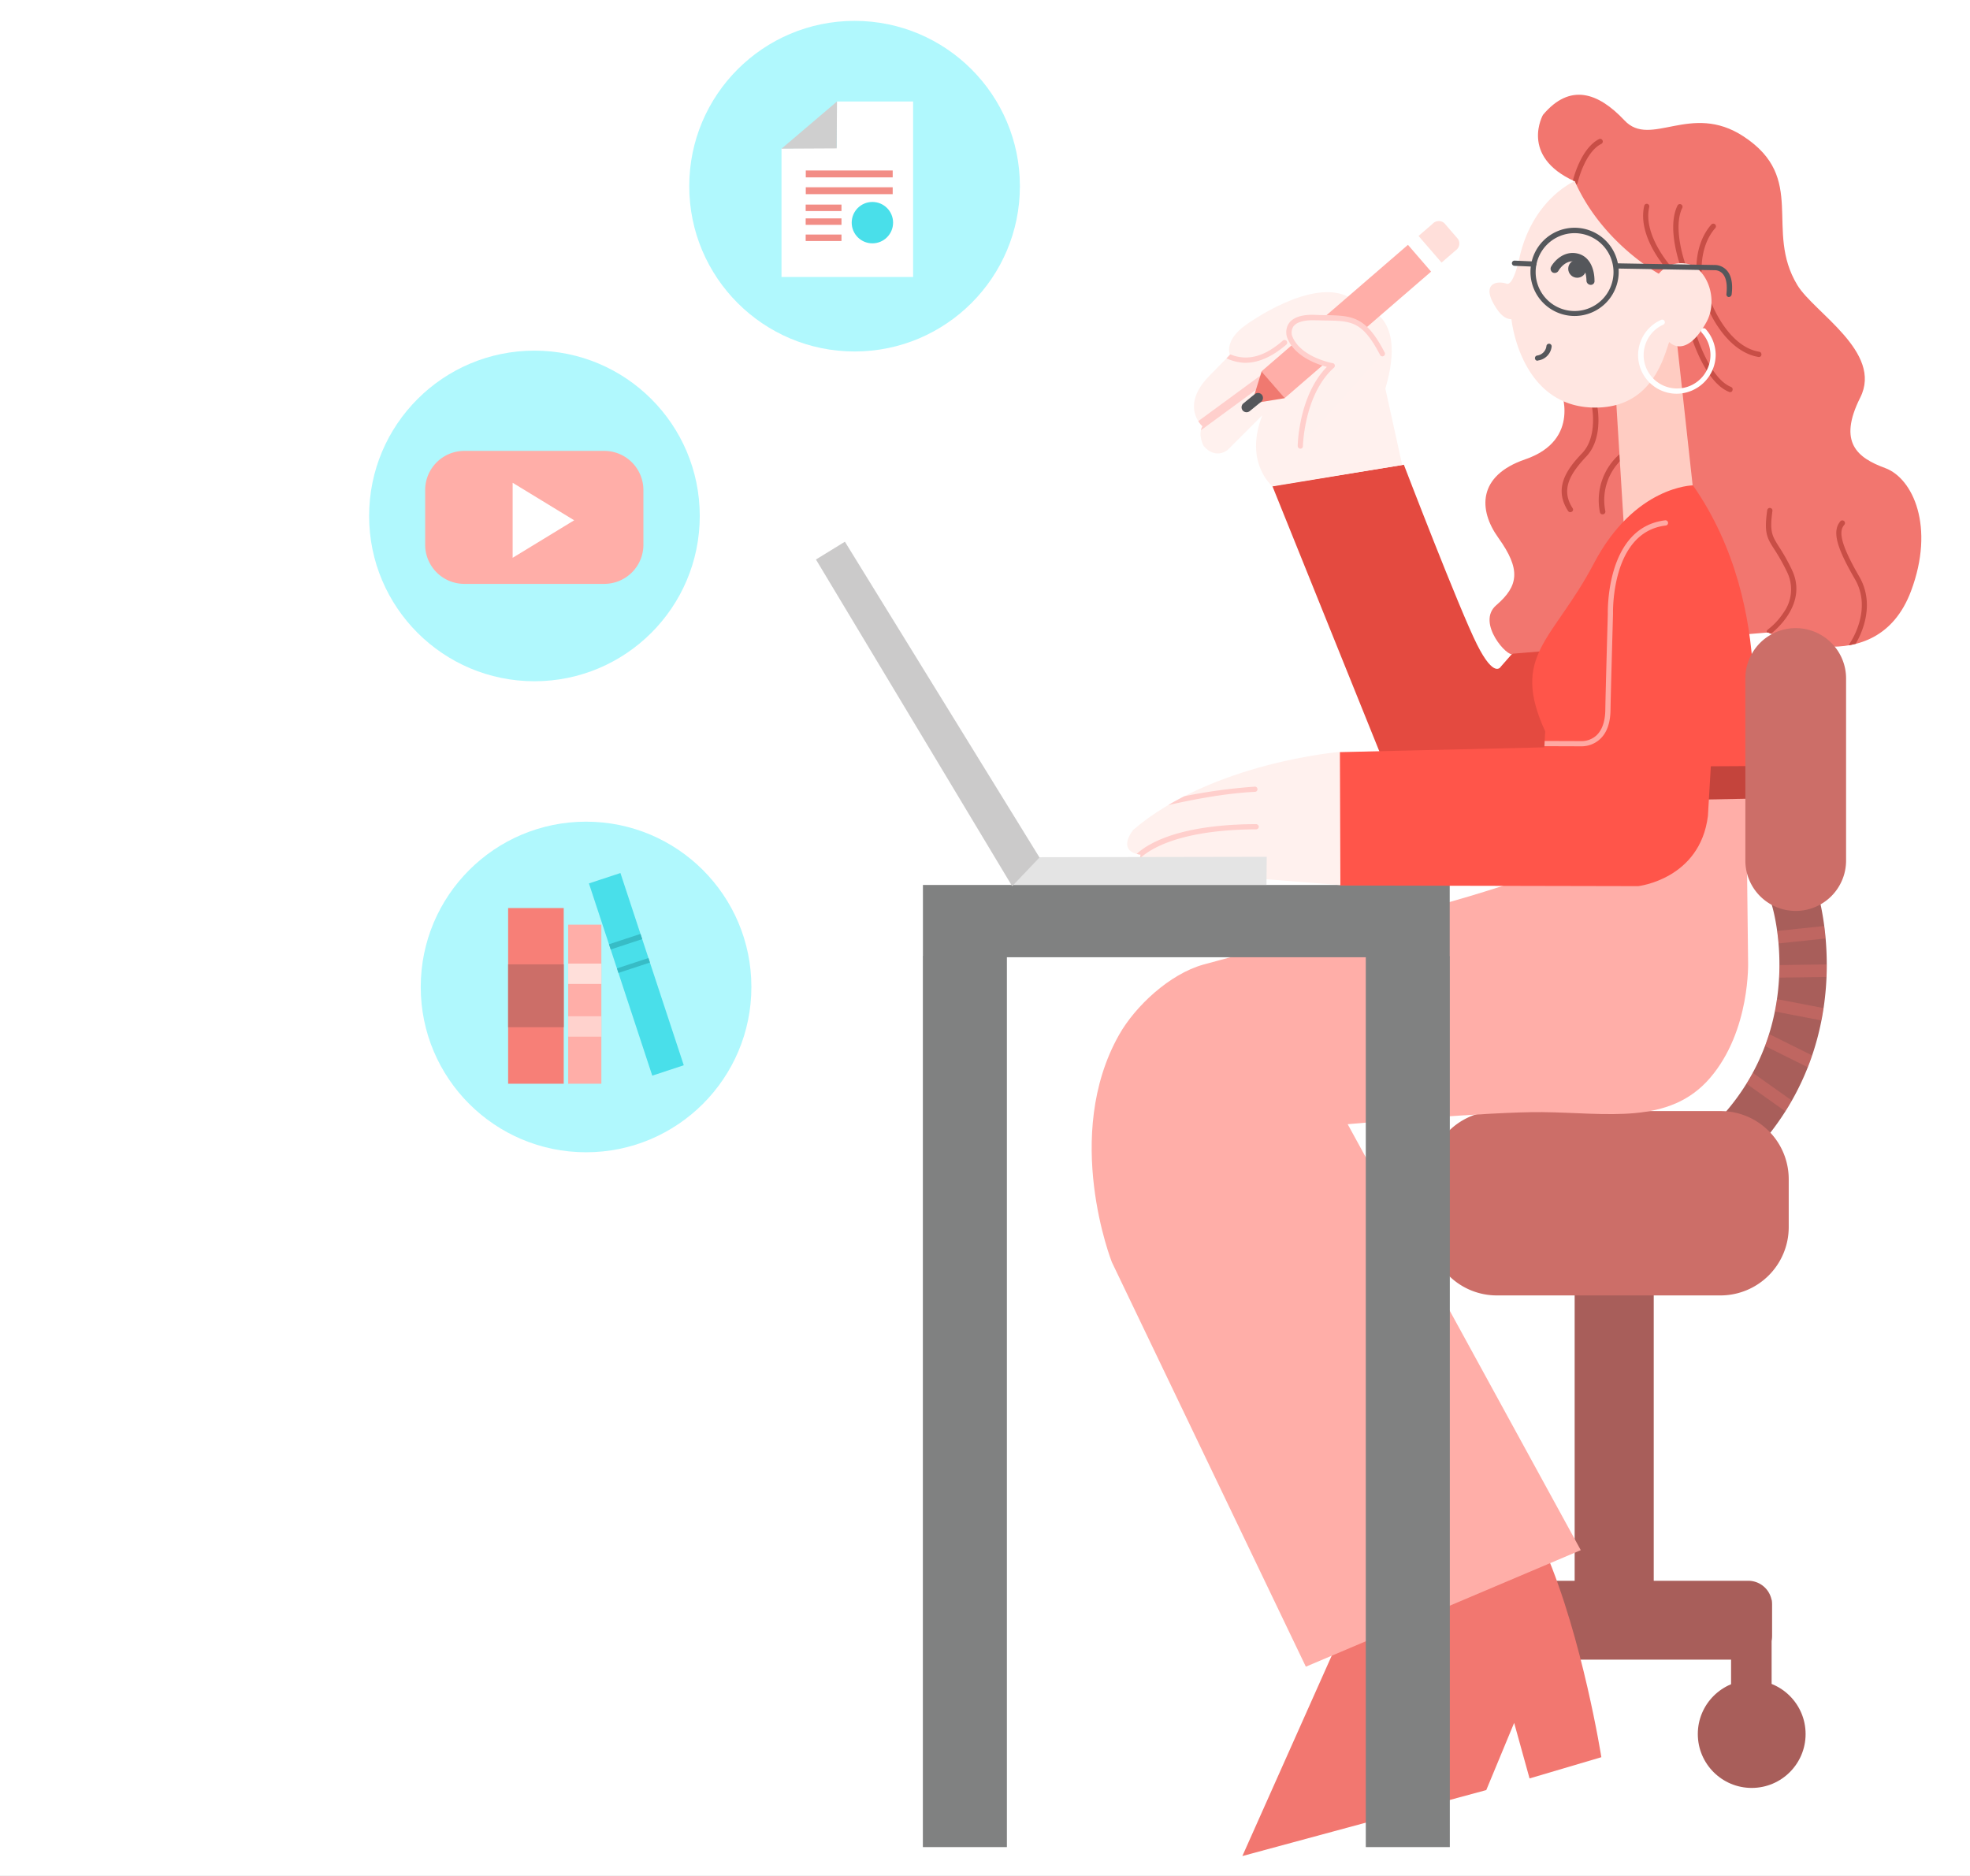 <svg xmlns="http://www.w3.org/2000/svg" xmlns:xlink="http://www.w3.org/1999/xlink" width="420" height="400" viewBox="0 0 420 400">
  <rect x="0" y="0" width="420" height="400" fill="#333333" stroke="none"/>
  <defs>
    <clipPath id="clip-path">
      <path id="Path_133" data-name="Path 133" d="M781.542,582.507s7.765,25.025-11.137,45.39a5.086,5.086,0,0,0,7.454,6.922c22.984-24.8,13.355-55.285,13.355-55.285a5.073,5.073,0,0,0-6.345-3.328A4.971,4.971,0,0,0,781.542,582.507Z" transform="translate(-769.054 -575.972)"/>
    </clipPath>
    <clipPath id="clip-path-2">
      <path id="Path_152" data-name="Path 152" d="M678.526,219.449s3.993,14.953,17.57,20.1l2.307,18.058s-14.819,10.294-22.939,6.079c0,0,4.659,10.871-7.5,15.041-10.116,3.461-10.028,10.738-5.724,16.727,4.836,6.744,4.348,10.249-.444,14.376-4.393,3.771,2.662,11.4,3.505,10.338l54.442-4.526s23.028,11,30.482-8.83c5.147-13.71.4-24.048-5.5-26.223s-10.161-5.413-5.324-15.041c4.881-9.673-9.894-18.147-13.4-23.96-7.143-11.758,2.174-22.762-11.492-31.724-11.226-7.365-19.789,2.573-25.38-3.416-5.635-5.99-11.625-7.987-17.349-1.2C671.826,205.117,666.635,214.08,678.526,219.449Z" transform="translate(-659.484 -200.984)"/>
    </clipPath>
    <clipPath id="clip-path-4">
      <path id="Path_156" data-name="Path 156" d="M664.8,388.7s-12.424.089-21.12,16.639-17.881,19.478-10.382,35.806l-.177,3.416L589.5,445.582v28.441l63.626.133S666.3,472.692,667.99,459.2l.621-10.6,7.987-.044C676.553,448.51,683.3,415.189,664.8,388.7Z" transform="translate(-589.5 -388.7)"/>
    </clipPath>
    <clipPath id="clip-path-5">
      <path id="Path_169" data-name="Path 169" d="M536.193,337.274s-6.167-5.014-2.174-15.174l-7.41,7.41s-2.529,2.13-5.1-.843c0,0-1.331-2.352-.266-4.215,0,0-4.925-4.26,1.509-10.782s4.348-4.526,4.348-4.526-1.331-2.973,3.461-6.345,18.413-11.359,24.4-3.771c0,0,10.249.621,5.28,17.393l3.594,16.284Z" transform="translate(-519.438 -295.858)"/>
    </clipPath>
    <clipPath id="clip-path-7">
      <path id="Path_173" data-name="Path 173" d="M532.666,516.8s-27.11,2.219-44.015,16.594c0,0-3.816,4.57,1.553,5.324,0,0-1.42,4.437,4.393,3.461l38.2,3.017Z" transform="translate(-487.336 -516.8)"/>
    </clipPath>
    <clipPath id="clip-Entrenamientos">
      <rect width="420" height="400"/>
    </clipPath>
  </defs>
  <g id="Entrenamientos" clip-path="url(#clip-Entrenamientos)">
    <rect width="420" height="400" fill="#fff"/>
    <g id="Academia" transform="translate(-44.405 -161.035)">
      <g id="Group_146" data-name="Group 146" transform="translate(174.439 190.328)">
        <g id="Group_145" data-name="Group 145" transform="translate(0)">
          <path id="Path_126" data-name="Path 126" d="M263.176,284.394s-36.812,53.617,1.625,84.856c38.478,31.277,123.073,55.527,203.28-54.648,80.247-110.175,9.386-234.06-47.3-255.943s-132.378-4.2-166.264,46.018,2.6,77.447,19.666,105.363C291.293,237.994,273.009,268.24,263.176,284.394Z" transform="translate(-240.599 -49.427)" fill="#fff" fill-rule="evenodd"/>
        </g>
      </g>
      <g id="Group_148" data-name="Group 148" transform="translate(380.118 436.41)">
        <g id="Group_147" data-name="Group 147" transform="translate(0)">
          <rect id="Rectangle_8" data-name="Rectangle 8" width="16.86" height="61.89" fill="#a85e5a"/>
        </g>
      </g>
      <g id="Group_149" data-name="Group 149" transform="translate(409.708 347.617)">
        <path id="Path_127" data-name="Path 127" d="M781.542,582.507s7.765,25.025-11.137,45.39a5.086,5.086,0,0,0,7.454,6.922c22.984-24.8,13.355-55.285,13.355-55.285a5.073,5.073,0,0,0-6.345-3.328A4.971,4.971,0,0,0,781.542,582.507Z" transform="translate(-769.054 -575.972)" fill="#a85e5a" fill-rule="evenodd"/>
      </g>
      <g id="Group_166" data-name="Group 166" transform="translate(409.708 347.617)">
        <g id="Group_165" data-name="Group 165" clip-path="url(#clip-path)">
          <g id="Group_164" data-name="Group 164" transform="translate(4.897 10.696)">
            <g id="Group_151" data-name="Group 151" transform="translate(6.428)" opacity="0.31">
              <g id="Group_150" data-name="Group 150">
                <path id="Path_128" data-name="Path 128" d="M795.919,604.081a1.345,1.345,0,0,1-1.331-1.2,1.289,1.289,0,0,1,1.2-1.464l12.6-1.331a1.338,1.338,0,1,1,.266,2.662l-12.6,1.331Z" transform="translate(-794.578 -600.078)" fill="#f27770"/>
              </g>
            </g>
            <g id="Group_154" data-name="Group 154" transform="translate(6.989 7.077) rotate(5.181)">
              <g id="Group_153" data-name="Group 153" transform="translate(0 0)" opacity="0.31">
                <g id="Group_152" data-name="Group 152">
                  <path id="Path_129" data-name="Path 129" d="M1.474,4A1.375,1.375,0,0,1,.01,2.8a1.289,1.289,0,0,1,1.2-1.464L13.809.01a1.289,1.289,0,0,1,1.464,1.2,1.289,1.289,0,0,1-1.2,1.464L1.474,4Z" fill="#f27770"/>
                </g>
              </g>
            </g>
            <g id="Group_157" data-name="Group 157" transform="translate(7.177 13.99) rotate(16.93)">
              <g id="Group_156" data-name="Group 156" transform="translate(0 0)" opacity="0.31">
                <g id="Group_155" data-name="Group 155">
                  <path id="Path_130" data-name="Path 130" d="M14.334,2.627a.563.563,0,0,1-.266.044L1.467,4A1.289,1.289,0,0,1,0,2.8,1.317,1.317,0,0,1,1.2,1.341L13.8.01a1.289,1.289,0,0,1,1.464,1.2A1.368,1.368,0,0,1,14.334,2.627Z" fill="#f27770"/>
                </g>
              </g>
            </g>
            <g id="Group_160" data-name="Group 160" transform="matrix(0.844, 0.536, -0.536, 0.844, 6.027, 21.111)">
              <g id="Group_159" data-name="Group 159" transform="translate(0 0)" opacity="0.31">
                <g id="Group_158" data-name="Group 158">
                  <path id="Path_131" data-name="Path 131" d="M14.652,2.45a2.227,2.227,0,0,1-.577.222L1.474,4A1.289,1.289,0,0,1,.01,2.8a1.289,1.289,0,0,1,1.2-1.464L13.809.01a1.289,1.289,0,0,1,1.464,1.2A1.3,1.3,0,0,1,14.652,2.45Z" fill="#f27770"/>
                </g>
              </g>
            </g>
            <g id="Group_163" data-name="Group 163" transform="translate(2.655 29.089) rotate(41.432)">
              <g id="Group_162" data-name="Group 162" transform="translate(0 0)" opacity="0.31">
                <g id="Group_161" data-name="Group 161">
                  <path id="Path_132" data-name="Path 132" d="M14.829,2.361a1.158,1.158,0,0,1-.754.311L1.474,4A1.289,1.289,0,0,1,.01,2.8a1.289,1.289,0,0,1,1.2-1.464L13.809.01a1.289,1.289,0,0,1,1.464,1.2A1.363,1.363,0,0,1,14.829,2.361Z" fill="#f27770"/>
                </g>
              </g>
            </g>
          </g>
        </g>
      </g>
      <g id="Group_168" data-name="Group 168" transform="translate(422.201 498.094) rotate(90)">
        <g id="Group_167" data-name="Group 167" transform="translate(0 0)">
          <path id="Path_134" data-name="Path 134" d="M16.816,5.1A5.1,5.1,0,0,0,11.758,0h-6.7A5.071,5.071,0,0,0,0,5.1V56.836a5.1,5.1,0,0,0,5.058,5.1h6.7a5.07,5.07,0,0,0,5.058-5.1Z" fill="#a85e5a" fill-rule="evenodd"/>
        </g>
      </g>
      <g id="Group_170" data-name="Group 170" transform="translate(413.466 502.165)">
        <g id="Group_169" data-name="Group 169" transform="translate(0 0)">
          <rect id="Rectangle_9" data-name="Rectangle 9" width="8.645" height="19.631" fill="#a85e5a"/>
        </g>
      </g>
      <g id="Group_171" data-name="Group 171" transform="translate(406.375 519.283)">
        <circle id="Ellipse_5" data-name="Ellipse 5" cx="11.49" cy="11.49" r="11.49" fill="#a85e5a"/>
      </g>
      <g id="Group_172" data-name="Group 172" transform="translate(309.275 491.875)">
        <path id="Path_135" data-name="Path 135" d="M563.332,919.735,542.7,966.013l52-14.065,5.945-14.332,3.283,11.847,15.308-4.526S615.245,919.6,607.3,901.1Z" transform="translate(-542.7 -901.1)" fill="#f27770" fill-rule="evenodd"/>
      </g>
      <g id="Group_174" data-name="Group 174" transform="translate(425.757 397.941) rotate(90)">
        <g id="Group_173" data-name="Group 173">
          <path id="Path_136" data-name="Path 136" d="M39.309,14.561A14.56,14.56,0,0,0,24.771,0H14.538A14.524,14.524,0,0,0,0,14.561V62.193a14.56,14.56,0,0,0,14.538,14.56H24.771a14.523,14.523,0,0,0,14.538-14.56Z" fill="#cc6e68" fill-rule="evenodd"/>
        </g>
      </g>
      <g id="Group_175" data-name="Group 175" transform="translate(407.599 324.113)">
        <path id="Path_137" data-name="Path 137" d="M765.365,530.72l8.031-.4.4-7.143L764.3,523Z" transform="translate(-764.3 -523)" fill="#c4443c" fill-rule="evenodd"/>
      </g>
      <g id="Group_176" data-name="Group 176" transform="translate(277.151 331.345)">
        <path id="Path_138" data-name="Path 138" d="M609.842,539.3l.4,34.653s.577,14.775-8.12,24.891-22.007,7.41-35.762,7.277c-10.959-.133-41.486,2.573-41.486,2.573l49.694,90.825-58.612,24.847L474.6,638.111s-10.649-26.932,1.553-48.5c3.416-6.034,10.693-12.912,17.97-14.953,10.649-3.017,48.94-12.335,48.94-12.335s12.6-3.416,22.1-6.922c13.045-4.792,6.7-10.161,6.7-10.161l14.686-5.5Z" transform="translate(-470.299 -539.3)" fill="#ffaea8" fill-rule="evenodd"/>
      </g>
      <g id="Group_178" data-name="Group 178" transform="translate(241.159 364.978)">
        <g id="Group_177" data-name="Group 177" transform="translate(0)">
          <rect id="Rectangle_10" data-name="Rectangle 10" width="17.913" height="189.902" fill="#808181"/>
        </g>
      </g>
      <g id="Group_180" data-name="Group 180" transform="translate(335.59 364.978)">
        <g id="Group_179" data-name="Group 179" transform="translate(0)">
          <rect id="Rectangle_11" data-name="Rectangle 11" width="17.913" height="189.902" fill="#808181"/>
        </g>
      </g>
      <g id="Group_182" data-name="Group 182" transform="translate(241.172 349.732)">
        <g id="Group_181" data-name="Group 181" transform="translate(0)">
          <rect id="Rectangle_12" data-name="Rectangle 12" width="112.31" height="15.41" fill="#808181"/>
        </g>
      </g>
      <g id="Group_183" data-name="Group 183" transform="translate(315.665 260.132)">
        <path id="Path_139" data-name="Path 139" d="M610.344,416.692l-4.526,5.147s-1.375,2.707-5.1-4.748c-3.727-7.41-15.574-38.291-15.574-38.291L557.1,383.326l23.649,58.657,37.714-.133-1.021-21.7Z" transform="translate(-557.1 -378.8)" fill="#e44a40" fill-rule="evenodd"/>
      </g>
      <g id="Group_200" data-name="Group 200" transform="translate(361.092 181.236)">
        <g id="Group_199" data-name="Group 199" transform="translate(0 0)" clip-path="url(#clip-path-2)">
          <g id="Group_198" data-name="Group 198">
            <g id="Group_184" data-name="Group 184">
              <path id="Path_140" data-name="Path 140" d="M678.526,219.449s3.993,14.953,17.57,20.1l2.307,18.058s-14.819,10.294-22.939,6.079c0,0,4.659,10.871-7.5,15.041-10.116,3.461-10.028,10.738-5.724,16.727,4.836,6.744,4.348,10.249-.444,14.376-4.393,3.771,2.662,11.4,3.505,10.338l54.442-4.526s23.028,11,30.482-8.83c5.147-13.71.4-24.048-5.5-26.223s-10.161-5.413-5.324-15.041c4.881-9.673-9.894-18.147-13.4-23.96-7.143-11.758,2.174-22.762-11.492-31.724-11.226-7.365-19.789,2.573-25.38-3.416-5.635-5.99-11.625-7.987-17.349-1.2C671.826,205.117,666.635,214.08,678.526,219.449Z" transform="translate(-659.484 -200.984)" fill="#f2766f" fill-rule="evenodd"/>
            </g>
            <g id="Group_197" data-name="Group 197">
              <g id="Group_196" data-name="Group 196" clip-path="url(#clip-path-2)">
                <g id="Group_195" data-name="Group 195" transform="translate(16.257 9.398)">
                  <g id="Group_185" data-name="Group 185" transform="translate(2.318)">
                    <path id="Path_141" data-name="Path 141" d="M701.9,231.986h-.133a.525.525,0,0,1-.4-.666c.044-.266,1.642-7.055,5.635-9.1a.566.566,0,0,1,.488,1.021c-3.55,1.775-5.058,8.253-5.058,8.341A.533.533,0,0,1,701.9,231.986Z" transform="translate(-701.349 -222.165)" fill="#c84e46"/>
                  </g>
                  <g id="Group_186" data-name="Group 186" transform="translate(17.361 13.836)">
                    <path id="Path_142" data-name="Path 142" d="M741,267.88a.482.482,0,0,1-.4-.177c-.266-.311-6.656-7.277-5.1-13.932a.549.549,0,0,1,1.065.266c-1.42,6.123,4.792,12.867,4.836,12.956a.564.564,0,0,1-.044.8C741.264,267.792,741.13,267.88,741,267.88Z" transform="translate(-735.252 -253.349)" fill="#c84e46"/>
                  </g>
                  <g id="Group_187" data-name="Group 187" transform="translate(23.782 13.895)">
                    <path id="Path_143" data-name="Path 143" d="M751.931,267.467a.577.577,0,0,1-.532-.355c-.133-.355-3.15-8.475-.754-13.311a.566.566,0,0,1,1.02.488c-2.174,4.437.754,12.335.8,12.423a.579.579,0,0,1-.311.71A.4.4,0,0,1,751.931,267.467Z" transform="translate(-749.723 -253.482)" fill="#c84e46"/>
                  </g>
                  <g id="Group_188" data-name="Group 188" transform="translate(0 56.491)">
                    <path id="Path_144" data-name="Path 144" d="M697.977,372.608a.613.613,0,0,1-.488-.266c-3.106-4.792-.4-8.785,3.017-12.335,3.328-3.505,2.085-9.806,2.085-9.85a.566.566,0,1,1,1.109-.222c.044.266,1.375,6.922-2.352,10.826-3.55,3.771-5.413,7.1-2.884,11a.519.519,0,0,1-.177.754A1.128,1.128,0,0,1,697.977,372.608Z" transform="translate(-696.124 -349.485)" fill="#c84e46"/>
                  </g>
                  <g id="Group_189" data-name="Group 189" transform="translate(7.92 66.993)">
                    <path id="Path_145" data-name="Path 145" d="M714.739,386.219a.527.527,0,0,1-.532-.444,13.067,13.067,0,0,1,4.348-12.512.616.616,0,0,1,.8.089.57.57,0,0,1-.089.8,11.927,11.927,0,0,0-3.9,11.4.588.588,0,0,1-.444.666Z" transform="translate(-713.973 -373.153)" fill="#c84e46"/>
                  </g>
                  <g id="Group_190" data-name="Group 190" transform="translate(30.976 34.907)">
                    <path id="Path_146" data-name="Path 146" d="M777.014,312.446h-.089c-2.973-.488-5.857-2.529-8.253-5.9a22.013,22.013,0,0,1-2.707-4.969.548.548,0,0,1,1.021-.4c.044.089,3.55,9.1,10.116,10.161a.543.543,0,0,1,.444.621A.5.5,0,0,1,777.014,312.446Z" transform="translate(-765.938 -300.838)" fill="#c84e46"/>
                  </g>
                  <g id="Group_191" data-name="Group 191" transform="translate(27.564 41.256)">
                    <path id="Path_147" data-name="Path 147" d="M766.613,327.905a.4.4,0,0,1-.222-.044c-5.1-2-7.987-11.58-8.12-11.98a.561.561,0,1,1,1.065-.355c.044.089,2.884,9.451,7.454,11.27a.556.556,0,0,1,.311.71A.476.476,0,0,1,766.613,327.905Z" transform="translate(-758.248 -315.148)" fill="#c84e46"/>
                  </g>
                  <g id="Group_192" data-name="Group 192" transform="translate(43.544 78.677)">
                    <path id="Path_148" data-name="Path 148" d="M794.989,426.425a.546.546,0,0,1-.444-.222.517.517,0,0,1,.133-.754,14.594,14.594,0,0,0,3.328-3.594,8.431,8.431,0,0,0,.8-8.608,43.135,43.135,0,0,0-2.706-4.836c-1.6-2.485-2.263-3.505-1.553-8.43a.559.559,0,0,1,1.109.133c-.621,4.526-.089,5.324,1.42,7.72a41.008,41.008,0,0,1,2.751,4.925c3.594,7.587-4.393,13.488-4.481,13.577A1.045,1.045,0,0,1,794.989,426.425Z" transform="translate(-794.262 -399.487)" fill="#c84e46"/>
                  </g>
                  <g id="Group_193" data-name="Group 193" transform="translate(58.548 81.377)">
                    <path id="Path_149" data-name="Path 149" d="M831.328,432.738a.641.641,0,0,1-.311-.089.523.523,0,0,1-.133-.754c.044-.089,5.058-7.143,1.154-13.843-3.993-6.877-4.836-10.205-3.106-12.29a.566.566,0,1,1,.843.754c-.976,1.154-1.287,3.283,3.195,11,4.26,7.321-1.153,15-1.2,15.041A.677.677,0,0,1,831.328,432.738Z" transform="translate(-828.08 -405.571)" fill="#c84e46"/>
                  </g>
                  <g id="Group_194" data-name="Group 194" transform="translate(28.727 18.106)">
                    <path id="Path_150" data-name="Path 150" d="M761.416,273.588a.54.54,0,0,1-.532-.532c0-.222-.4-5.857,3.15-9.894a.566.566,0,1,1,.843.754c-3.239,3.683-2.884,9.007-2.884,9.1a.617.617,0,0,1-.577.577Z" transform="translate(-760.87 -262.971)" fill="#c84e46"/>
                  </g>
                </g>
              </g>
            </g>
          </g>
        </g>
      </g>
      <g id="Group_203" data-name="Group 203" transform="translate(388.333 233.027)">
        <g id="Group_202" data-name="Group 202" transform="translate(0 0)" opacity="0.99">
          <g id="Group_201" data-name="Group 201">
            <path id="Path_153" data-name="Path 153" d="M732.688,652.992,719.2,656.24l2.307,37.459,15.352-2.652Z" transform="translate(-719.2 -652.992)" fill="#ffcdc3" fill-rule="evenodd"/>
          </g>
        </g>
      </g>
      <g id="Group_204" data-name="Group 204" transform="translate(330.04 264.525)">
        <path id="Path_154" data-name="Path 154" d="M664.8,388.7s-12.424.089-21.12,16.639-17.881,19.478-10.382,35.806l-.177,3.416L589.5,445.582v28.441l63.626.133S666.3,472.692,667.99,459.2l.621-10.6,7.987-.044C676.553,448.51,683.3,415.189,664.8,388.7Z" transform="translate(-589.5 -388.7)" fill="#ff554a" fill-rule="evenodd"/>
      </g>
      <g id="Group_207" data-name="Group 207" transform="translate(330.04 264.525)">
        <g id="Group_206" data-name="Group 206" clip-path="url(#clip-path-4)">
          <g id="Group_205" data-name="Group 205" transform="translate(37.759 7.448)">
            <path id="Path_155" data-name="Path 155" d="M688.443,453.678h-.222l-13.089-.044a.555.555,0,0,1,.044-1.109h0l13.089.044a4.683,4.683,0,0,0,3.283-1.2c1.2-1.109,1.864-2.928,1.908-5.413.044-3.505.533-20.366.533-20.543,0-.133-.533-18.413,12.246-19.922a.559.559,0,0,1,.133,1.109c-11.758,1.375-11.27,18.635-11.27,18.813,0,.222-.488,17.038-.533,20.543-.044,2.8-.8,4.881-2.263,6.212A5.832,5.832,0,0,1,688.443,453.678Z" transform="translate(-674.6 -405.487)" fill="#ffa9a3"/>
          </g>
        </g>
      </g>
      <g id="Group_208" data-name="Group 208" transform="translate(361.962 199.656)">
        <path id="Path_157" data-name="Path 157" d="M679.617,242.5s-8.874,3.727-11.758,16.195c0,0-1.242,6.167-2.751,5.679-2.085-.71-5.147-.044-2.84,4.171,1.73,3.15,3.017,3.328,3.86,3.416,0,0,1.908,19.39,18.591,18.813,11.581-.4,13.932-10.959,15.041-13.976,0,0,3.417,3.86,7.9-4.171,2.263-4.038.932-9.628-2.485-11.935a6.18,6.18,0,0,0-7.632,1.553S685.473,255.722,679.617,242.5Z" transform="translate(-661.445 -242.5)" fill="#ffe6e1" fill-rule="evenodd"/>
      </g>
      <g id="Group_210" data-name="Group 210" transform="translate(374.986 214.974)">
        <g id="Group_209" data-name="Group 209">
          <path id="Path_158" data-name="Path 158" d="M715.974,348.685a.927.927,0,0,1-.9-.861c0-.557-.135-3.493-2.158-4.05-2.338-.658-3.777,1.822-3.822,1.924a.946.946,0,0,1-1.214.354.933.933,0,0,1-.36-1.215c.719-1.316,2.878-3.594,5.845-2.784,2.518.709,3.417,3.392,3.417,5.72a.785.785,0,0,1-.809.911Z" transform="translate(-707.423 -341.884)" fill="#55575b"/>
        </g>
      </g>
      <g id="Group_211" data-name="Group 211" transform="translate(371.653 234.348)">
        <path id="Path_159" data-name="Path 159" d="M683.825,324.287a.533.533,0,0,1-.533-.488.552.552,0,0,1,.488-.621,2.3,2.3,0,0,0,1.952-2,.559.559,0,1,1,1.109.133,3.36,3.36,0,0,1-2.928,2.928A.137.137,0,0,1,683.825,324.287Z" transform="translate(-683.287 -320.687)" fill="#55575b"/>
      </g>
      <g id="Group_213" data-name="Group 213" transform="translate(393.647 229.203)">
        <g id="Group_212" data-name="Group 212" transform="translate(0)">
          <path id="Path_160" data-name="Path 160" d="M1025.752,501.971a8.223,8.223,0,0,1-3.351-15.742.559.559,0,1,1,.479,1.01,7.122,7.122,0,1,0,10.052,6.488,7.036,7.036,0,0,0-1.861-4.786.565.565,0,0,1,.851-.745,8.279,8.279,0,0,1,2.127,5.531A8.365,8.365,0,0,1,1025.752,501.971Z" transform="translate(-1017.509 -486.188)" fill="#fff"/>
        </g>
      </g>
      <g id="Group_215" data-name="Group 215" transform="translate(378.746 216.42)">
        <g id="Group_214" data-name="Group 214">
          <circle id="Ellipse_6" data-name="Ellipse 6" cx="1.919" cy="1.919" r="1.919" fill="#55575b"/>
        </g>
      </g>
      <g id="Group_217" data-name="Group 217" transform="translate(370.697 209.597)">
        <g id="Group_216" data-name="Group 216" transform="translate(0 0)">
          <path id="Path_161" data-name="Path 161" d="M685.506,297.413a9.406,9.406,0,1,1,9.406-9.406A9.411,9.411,0,0,1,685.506,297.413Zm0-17.659a8.3,8.3,0,1,0,8.3,8.3A8.313,8.313,0,0,0,685.506,279.754Z" transform="translate(-676.1 -278.6)" fill="#55575b"/>
        </g>
      </g>
      <g id="Group_218" data-name="Group 218" transform="translate(366.734 216.605)">
        <path id="Path_162" data-name="Path 162" d="M676.859,281.987h0l-4.126-.177a.555.555,0,0,1,.044-1.109l4.126.177a.555.555,0,0,1-.044,1.109Z" transform="translate(-672.2 -280.7)" fill="#55575b"/>
      </g>
      <g id="Group_219" data-name="Group 219" transform="translate(388.564 217.182)">
        <path id="Path_163" data-name="Path 163" d="M745.848,289.188H745.8a.552.552,0,0,1-.488-.621c.222-2.041-.044-3.55-.843-4.393a2.308,2.308,0,0,0-1.775-.71h-.044l-20.721-.355a.555.555,0,0,1,.044-1.109h0l20.676.355a3.513,3.513,0,0,1,2.618,1.02c1.065,1.065,1.464,2.84,1.154,5.28A.652.652,0,0,1,745.848,289.188Z" transform="translate(-721.4 -282)" fill="#55575b"/>
      </g>
      <g id="Group_221" data-name="Group 221" transform="translate(416.511 294.967)">
        <g id="Group_220" data-name="Group 220" transform="translate(0)">
          <path id="Path_164" data-name="Path 164" d="M804.675,471.937a10.737,10.737,0,0,0-21.475,0v38.824a10.737,10.737,0,0,0,21.475,0Z" transform="translate(-783.2 -461.2)" fill="#cc6e68" fill-rule="evenodd"/>
        </g>
      </g>
      <g id="Group_231" data-name="Group 231" transform="translate(298.954 223.331)">
        <g id="Group_230" data-name="Group 230" transform="translate(0 0)" clip-path="url(#clip-path-5)">
          <g id="Group_229" data-name="Group 229">
            <g id="Group_222" data-name="Group 222">
              <path id="Path_165" data-name="Path 165" d="M536.193,337.274s-6.167-5.014-2.174-15.174l-7.41,7.41s-2.529,2.13-5.1-.843c0,0-1.331-2.352-.266-4.215,0,0-4.925-4.26,1.509-10.782s4.348-4.526,4.348-4.526-1.331-2.973,3.461-6.345,18.413-11.359,24.4-3.771c0,0,10.249.621,5.28,17.393l3.594,16.284Z" transform="translate(-519.438 -295.858)" fill="#fff1ee" fill-rule="evenodd"/>
            </g>
            <g id="Group_228" data-name="Group 228">
              <g id="Group_227" data-name="Group 227" clip-path="url(#clip-path-5)">
                <g id="Group_226" data-name="Group 226" transform="translate(-1.713 10.211)">
                  <g id="Group_224" data-name="Group 224" transform="translate(0 7.48)">
                    <g id="Group_223" data-name="Group 223">
                      <path id="Path_166" data-name="Path 166" d="M516.533,348.915a.9.9,0,0,1-.776-.383.991.991,0,0,1,.187-1.328l15.407-11.3a1,1,0,0,1,1.34.181.991.991,0,0,1-.187,1.328l-15.407,11.3A.963.963,0,0,1,516.533,348.915Z" transform="translate(-515.579 -335.73)" fill="#ffcfcc"/>
                    </g>
                  </g>
                  <g id="Group_225" data-name="Group 225" transform="translate(5.609)">
                    <path id="Path_167" data-name="Path 167" d="M535.267,323.72a3.813,3.813,0,0,1-.71-.044,9.7,9.7,0,0,1-6.212-3.062.568.568,0,0,1,.887-.71h0a8.305,8.305,0,0,0,5.5,2.662c2.751.222,5.591-.976,8.519-3.55a.566.566,0,1,1,.754.843C540.99,322.434,538.106,323.72,535.267,323.72Z" transform="translate(-528.221 -318.871)" fill="#ffcfcc"/>
                  </g>
                </g>
              </g>
            </g>
          </g>
        </g>
      </g>
      <g id="Group_232" data-name="Group 232" transform="translate(284.711 321.362)">
        <path id="Path_170" data-name="Path 170" d="M532.666,516.8s-27.11,2.219-44.015,16.594c0,0-3.816,4.57,1.553,5.324,0,0-1.42,4.437,4.393,3.461l38.2,3.017Z" transform="translate(-487.336 -516.8)" fill="#fff1ee" fill-rule="evenodd"/>
      </g>
      <g id="Group_237" data-name="Group 237" transform="translate(284.711 321.362)">
        <g id="Group_236" data-name="Group 236" clip-path="url(#clip-path-7)">
          <g id="Group_235" data-name="Group 235" transform="translate(0.721 7.41)">
            <g id="Group_233" data-name="Group 233" transform="translate(0 7.987)">
              <path id="Path_171" data-name="Path 171" d="M489.511,560.152a.631.631,0,0,1-.266-.089.569.569,0,0,1-.222-.754c.177-.311,4.481-7.72,26.711-7.809h0a.616.616,0,0,1,.577.533.581.581,0,0,1-.532.577c-21.431.089-25.69,7.188-25.734,7.232A.628.628,0,0,1,489.511,560.152Z" transform="translate(-488.962 -551.5)" fill="#ffcfcc"/>
            </g>
            <g id="Group_234" data-name="Group 234" transform="translate(5.806)">
              <path id="Path_172" data-name="Path 172" d="M502.6,537.8a.533.533,0,0,1-.532-.4.509.509,0,0,1,.4-.666,115.755,115.755,0,0,1,20.277-3.239.555.555,0,0,1,.044,1.109c-9.051.4-19.966,3.195-20.055,3.195Z" transform="translate(-502.049 -533.5)" fill="#ffcfcc"/>
            </g>
          </g>
        </g>
      </g>
      <g id="Group_248" data-name="Group 248" transform="translate(308.665 207.463)">
        <g id="Group_239" data-name="Group 239" transform="matrix(0.757, -0.654, 0.654, 0.757, 4.678, 32.763)">
          <g id="Group_238" data-name="Group 238" transform="translate(0 0)">
            <rect id="Rectangle_13" data-name="Rectangle 13" width="41.261" height="7.543" transform="translate(41.261 7.543) rotate(180)" fill="#ffaea8"/>
          </g>
        </g>
        <g id="Group_243" data-name="Group 243" transform="matrix(-0.757, 0.654, -0.654, -0.757, 47.573, 5.676)">
          <g id="Group_242" data-name="Group 242" transform="translate(0 0)">
            <path id="Path_174" data-name="Path 174" d="M5.94,7.5H1.98A1.785,1.785,0,0,1,0,5.99V1.509A1.785,1.785,0,0,1,1.98,0H5.94" fill="#ffdfda" fill-rule="evenodd"/>
          </g>
        </g>
        <g id="Group_245" data-name="Group 245" transform="matrix(-0.656, -0.755, 0.755, -0.656, 5.07, 42.46)">
          <g id="Group_244" data-name="Group 244" transform="translate(0 0)">
            <path id="Path_175" data-name="Path 175" d="M3.77,0l3.77,6.079H0Z" transform="translate(0)" fill="#f07970" fill-rule="evenodd"/>
          </g>
        </g>
        <g id="Group_247" data-name="Group 247" transform="translate(0 40.257) rotate(-39.139)">
          <g id="Group_246" data-name="Group 246" transform="translate(0 0)">
            <path id="Path_176" data-name="Path 176" d="M5.28,1.065A1.08,1.08,0,0,0,4.215,0H1.065A1.08,1.08,0,0,0,0,1.065,1.08,1.08,0,0,0,1.065,2.13h3.15A1.08,1.08,0,0,0,5.28,1.065Z" transform="translate(0)" fill="#55575b" fill-rule="evenodd"/>
          </g>
        </g>
      </g>
      <g id="Group_250" data-name="Group 250" transform="translate(318.628 228.157)">
        <g id="Group_249" data-name="Group 249" transform="translate(0 0)">
          <path id="Path_177" data-name="Path 177" d="M573.536,326.606s.222-11.314,6.789-17.171c0,0-7.144-1.242-9.051-6.079,0,0-1.73-4.437,5.5-4.171,7.188.266,9.894-.621,14.243,7.72" transform="translate(-570.513 -298.635)" fill="#fef1ee" fill-rule="evenodd"/>
          <path id="Path_178" data-name="Path 178" d="M572.81,326.508h0a.587.587,0,0,1-.577-.577c0-.444.266-10.782,6.212-16.86-2.13-.577-6.877-2.219-8.43-6.167a3.469,3.469,0,0,1,.355-3.15c.932-1.287,2.84-1.908,5.679-1.775.71.044,1.375.044,2.041.044,5.768.133,8.652.177,12.69,7.987a.556.556,0,0,1-.976.532c-3.771-7.232-6.079-7.277-11.714-7.365-.621,0-1.331-.044-2.041-.044-2.4-.089-4.038.355-4.748,1.331a2.407,2.407,0,0,0-.222,2.085c1.775,4.481,8.563,5.724,8.608,5.724a.521.521,0,0,1,.444.4.554.554,0,0,1-.178.577c-6.345,5.635-6.611,16.639-6.611,16.772A.533.533,0,0,1,572.81,326.508Z" transform="translate(-569.787 -297.96)" fill="#ffcfcc"/>
        </g>
      </g>
      <g id="Group_251" data-name="Group 251" transform="translate(260.247 343.725)">
        <path id="Path_179" data-name="Path 179" d="M486.42,567.2l-48.5.089-5.724,5.9h54.175Z" transform="translate(-432.2 -567.2)" fill="#e4e4e4" fill-rule="evenodd"/>
      </g>
      <g id="Group_253" data-name="Group 253" transform="matrix(-0.5, -0.866, 0.866, -0.5, 258.985, 350.69)">
        <g id="Group_252" data-name="Group 252" transform="translate(0 0)">
          <path id="Path_180" data-name="Path 180" d="M81.44,7.242,2.38,9.505,0,1.4,81.242,0Z" fill="#cbcaca" fill-rule="evenodd"/>
        </g>
      </g>
      <g id="Group_269" data-name="Group 269" transform="translate(191.352 165.485)">
        <g id="Group_255" data-name="Group 255" transform="translate(0 0)">
          <g id="Group_254" data-name="Group 254">
            <circle id="Ellipse_7" data-name="Ellipse 7" cx="35.246" cy="35.246" r="35.246" fill="#b0f8fd"/>
          </g>
        </g>
        <g id="Group_256" data-name="Group 256" transform="translate(19.669 17.194)">
          <path id="Path_181" data-name="Path 181" d="M614.017,329.039H597.782l-.059,9.823-11.764.176v27.411h28.058Z" transform="translate(-585.959 -329.039)" fill="#fff" fill-rule="evenodd"/>
        </g>
        <g id="Group_257" data-name="Group 257" transform="translate(19.669 17.194)">
          <path id="Path_182" data-name="Path 182" d="M597.782,329.039l-.059,10-11.764.059Z" transform="translate(-585.959 -329.039)" fill="#cfcfcf" fill-rule="evenodd"/>
        </g>
        <g id="Group_258" data-name="Group 258" transform="translate(24.845 31.899)">
          <rect id="Rectangle_14" data-name="Rectangle 14" width="18.529" height="1.471" fill="#f28d86"/>
        </g>
        <g id="Group_260" data-name="Group 260" transform="translate(24.845 35.48)">
          <g id="Group_259" data-name="Group 259">
            <rect id="Rectangle_15" data-name="Rectangle 15" width="18.529" height="1.471" fill="#f28d86"/>
          </g>
        </g>
        <g id="Group_262" data-name="Group 262" transform="translate(24.822 39.172)">
          <g id="Group_261" data-name="Group 261">
            <rect id="Rectangle_16" data-name="Rectangle 16" width="7.633" height="1.376" fill="#f28d86"/>
          </g>
        </g>
        <g id="Group_264" data-name="Group 264" transform="translate(24.822 42.116)">
          <g id="Group_263" data-name="Group 263" transform="translate(0 0)">
            <rect id="Rectangle_17" data-name="Rectangle 17" width="7.633" height="1.376" fill="#f28d86"/>
          </g>
        </g>
        <g id="Group_266" data-name="Group 266" transform="translate(24.822 45.56)">
          <g id="Group_265" data-name="Group 265" transform="translate(0 0)">
            <rect id="Rectangle_18" data-name="Rectangle 18" width="7.633" height="1.376" fill="#f28d86"/>
          </g>
        </g>
        <g id="Group_268" data-name="Group 268" transform="translate(34.634 38.612)">
          <g id="Group_267" data-name="Group 267">
            <circle id="Ellipse_8" data-name="Ellipse 8" cx="4.412" cy="4.412" r="4.412" fill="#49dfea"/>
          </g>
        </g>
      </g>
      <g id="Group_275" data-name="Group 275" transform="translate(123.1 235.8)">
        <g id="Group_271" data-name="Group 271">
          <g id="Group_270" data-name="Group 270">
            <circle id="Ellipse_9" data-name="Ellipse 9" cx="35.246" cy="35.246" r="35.246" fill="#b0f8fd"/>
          </g>
        </g>
        <g id="Group_272" data-name="Group 272" transform="translate(11.947 21.377)">
          <path id="Path_183" data-name="Path 183" d="M461.471,495.68a8.347,8.347,0,0,0-8.353-8.353H423.3a8.347,8.347,0,0,0-8.353,8.353v11.647a8.347,8.347,0,0,0,8.353,8.353h29.822a8.347,8.347,0,0,0,8.353-8.353Z" transform="translate(-414.944 -487.327)" fill="#ffaea8" fill-rule="evenodd"/>
        </g>
        <g id="Group_274" data-name="Group 274" transform="translate(43.717 28.172) rotate(90)">
          <g id="Group_273" data-name="Group 273" transform="translate(0 0)">
            <path id="Path_184" data-name="Path 184" d="M8,0l8,13.117H0Z" fill="#fff" fill-rule="evenodd"/>
          </g>
        </g>
      </g>
      <g id="Group_299" data-name="Group 299" transform="translate(134.106 336.234)">
        <g id="Group_277" data-name="Group 277" transform="translate(0 0)">
          <g id="Group_276" data-name="Group 276">
            <circle id="Ellipse_10" data-name="Ellipse 10" cx="35.246" cy="35.246" r="35.246" fill="#b0f8fd"/>
          </g>
        </g>
        <g id="Group_298" data-name="Group 298" transform="translate(18.631 10.95)">
          <g id="Group_279" data-name="Group 279" transform="translate(0 7.47)">
            <g id="Group_278" data-name="Group 278" transform="translate(0)">
              <rect id="Rectangle_19" data-name="Rectangle 19" width="11.854" height="37.459" fill="#f77f77"/>
            </g>
          </g>
          <g id="Group_281" data-name="Group 281" transform="translate(12.805 11.013)">
            <g id="Group_280" data-name="Group 280" transform="translate(0)">
              <rect id="Rectangle_20" data-name="Rectangle 20" width="7.071" height="33.915" fill="#ffaea8"/>
            </g>
          </g>
          <g id="Group_283" data-name="Group 283" transform="matrix(0.95, -0.313, 0.313, 0.95, 17.225, 2.215)">
            <g id="Group_282" data-name="Group 282" transform="translate(0 0)">
              <rect id="Rectangle_21" data-name="Rectangle 21" width="7.071" height="43.146" transform="translate(7.071 43.146) rotate(180)" fill="#49dfea"/>
            </g>
          </g>
          <g id="Group_285" data-name="Group 285" transform="matrix(0.95, -0.313, 0.313, 0.95, 21.504, 15.192)">
            <g id="Group_284" data-name="Group 284" transform="translate(0 0)">
              <rect id="Rectangle_22" data-name="Rectangle 22" width="7.071" height="1.17" transform="translate(7.071 1.17) rotate(180)" fill="#37bcc6"/>
            </g>
          </g>
          <g id="Group_291" data-name="Group 291" transform="matrix(0.95, -0.313, 0.313, 0.95, 23.204, 20.336)">
            <g id="Group_290" data-name="Group 290" transform="translate(0 0)">
              <rect id="Rectangle_23" data-name="Rectangle 23" width="7.071" height="1.013" transform="translate(7.071 1.013) rotate(180)" fill="#37bcc6"/>
            </g>
          </g>
          <g id="Group_293" data-name="Group 293" transform="translate(12.805 19.307)">
            <g id="Group_292" data-name="Group 292" transform="translate(0)">
              <rect id="Rectangle_24" data-name="Rectangle 24" width="7.071" height="4.345" fill="#ffdfda"/>
            </g>
          </g>
          <g id="Group_295" data-name="Group 295" transform="translate(12.805 30.543)">
            <g id="Group_294" data-name="Group 294" transform="translate(0 0)">
              <rect id="Rectangle_25" data-name="Rectangle 25" width="7.071" height="4.345" fill="#ffd2cd"/>
            </g>
          </g>
          <g id="Group_297" data-name="Group 297" transform="translate(0 19.472)">
            <g id="Group_296" data-name="Group 296" transform="translate(0)">
              <rect id="Rectangle_26" data-name="Rectangle 26" width="11.854" height="13.405" fill="#cc6e68"/>
            </g>
          </g>
        </g>
      </g>
    </g>
  </g>
</svg>
